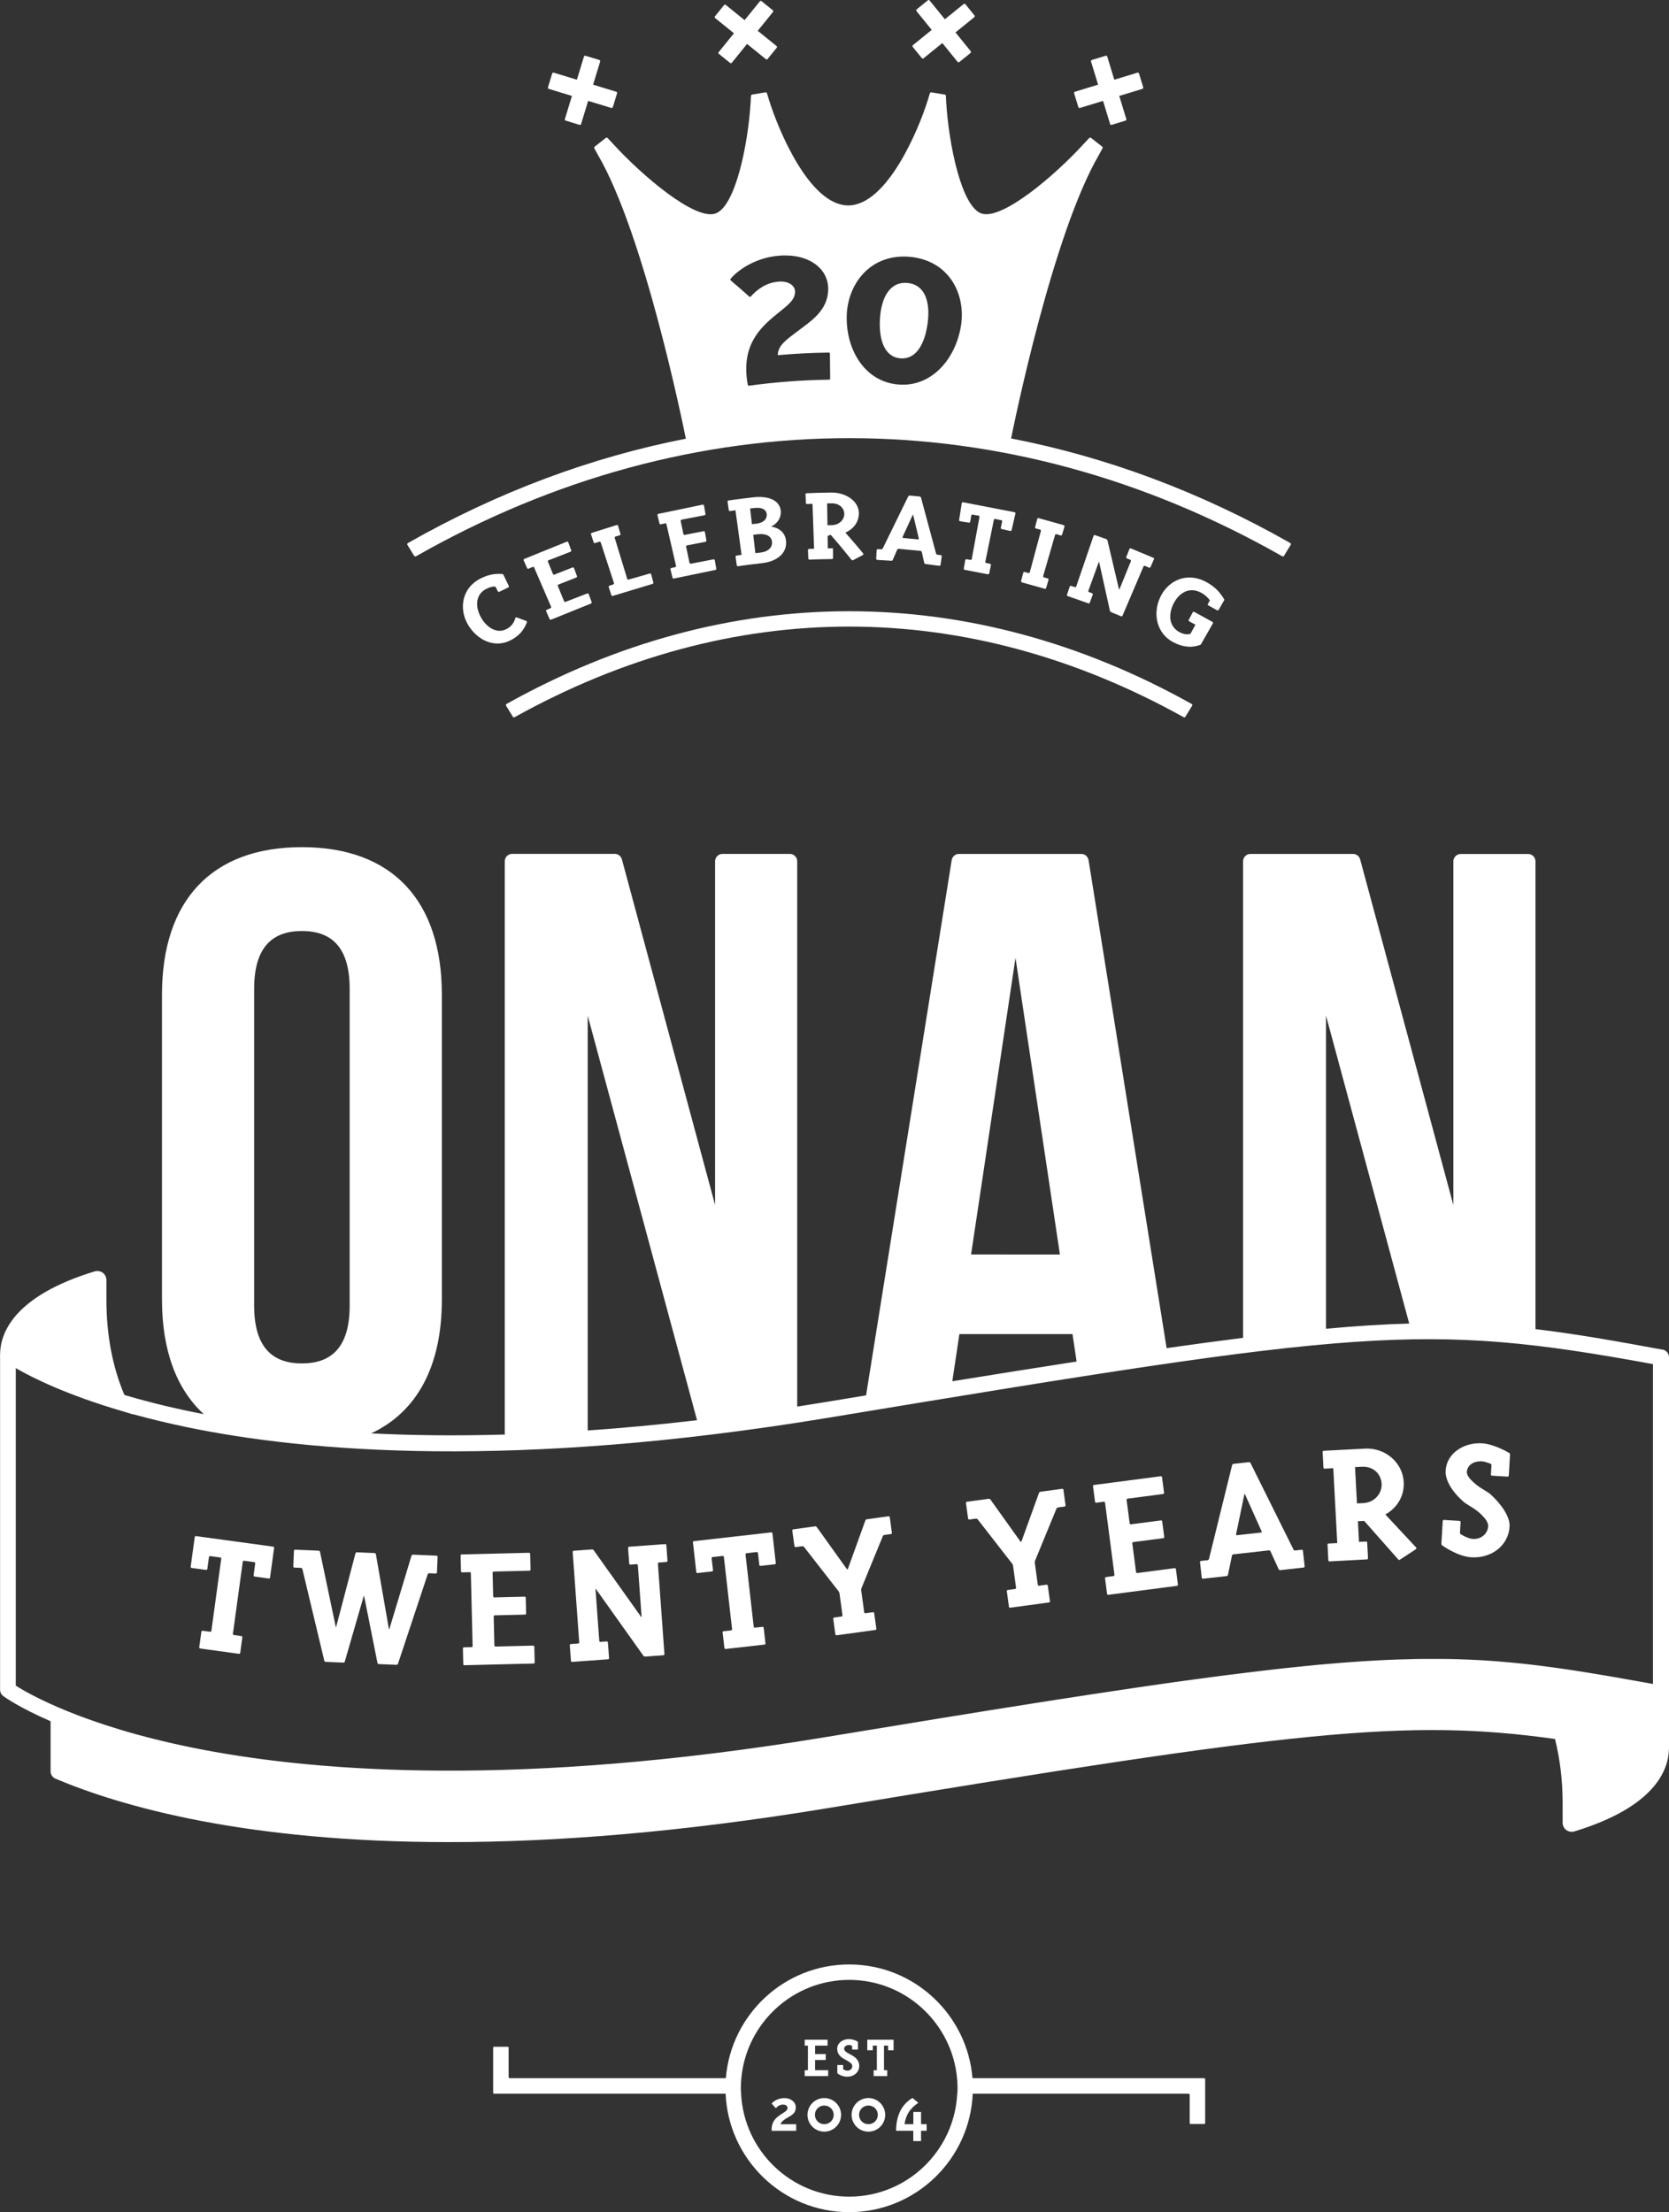 <?xml version="1.0" encoding="UTF-8" standalone="no"?>
<svg
   id="Layer_1"
   viewBox="0 0 452.02 599.06"
   version="1.1"
   sodipodi:docname="onan-20y-white-compact.svg"
   width="452.02"
   height="599.06"
   inkscape:version="1.1.1 (3bf5ae0d25, 2021-09-20)"
   xmlns:inkscape="http://www.inkscape.org/namespaces/inkscape"
   xmlns:sodipodi="http://sodipodi.sourceforge.net/DTD/sodipodi-0.dtd"
   xmlns="http://www.w3.org/2000/svg"
   xmlns:svg="http://www.w3.org/2000/svg">
  <rect x="0" y="0" width="452.02" height="599.06" fill="#333333" stroke="none"/>
  <sodipodi:namedview
     id="namedview83"
     pagecolor="#ffffff"
     bordercolor="#666666"
     borderopacity="1.0"
     inkscape:pageshadow="2"
     inkscape:pageopacity="0.0"
     inkscape:pagecheckerboard="0"
     showgrid="false"
     inkscape:zoom="0.60392253"
     inkscape:cx="226.02237"
     inkscape:cy="298.87939"
     inkscape:window-width="1920"
     inkscape:window-height="1009"
     inkscape:window-x="3832"
     inkscape:window-y="-8"
     inkscape:window-maximized="1"
     inkscape:current-layer="Layer_1"
     fit-margin-top="0"
     fit-margin-left="0"
     fit-margin-right="0"
     fit-margin-bottom="0" />
  <defs
     id="defs4">
    <style
       id="style2">.cls-1{fill:#fff;stroke-width:0px;}</style>
  </defs>
  <path
     class="cls-1"
     d="m 326.17,562.78 h -62.79 c -1.4,-17.21 -15.83,-30.8 -33.4,-30.8 -17.57,0 -32,13.59 -33.4,30.8 h -58.52 c -0.17,0 -0.31,-0.14 -0.31,-0.31 v -7.97 c 0,-0.13 -0.1,-0.23 -0.23,-0.23 h -3.73 c -0.13,0 -0.23,0.1 -0.23,0.23 v 12.25 c 0,0.13 0.1,0.23 0.23,0.23 h 62.73 c 0.77,17.82 15.46,32.08 33.46,32.08 18,0 32.7,-14.27 33.47,-32.08 h 58.45 c 0.17,0 0.31,0.14 0.31,0.31 v 7.66 c 0,0.13 0.1,0.23 0.23,0.23 h 3.73 c 0.13,0 0.23,-0.1 0.23,-0.23 v -11.93 c 0,-0.13 -0.1,-0.23 -0.23,-0.23 z m -66.92,4.19 c -0.77,15.5 -13.58,27.89 -29.27,27.89 -15.69,0 -28.51,-12.39 -29.27,-27.89 -0.02,-0.49 -0.07,-0.96 -0.07,-1.46 0,-0.92 0.05,-1.83 0.14,-2.74 1.39,-14.9 13.95,-26.61 29.21,-26.61 15.26,0 27.82,11.71 29.21,26.61 0.08,0.9 0.14,1.81 0.14,2.74 0,0.49 -0.05,0.97 -0.07,1.46 z"
     id="path6" />
  <polygon
     class="cls-1"
     points="590.02,853.6 592.91,853.6 592.91,852 590.02,852 590.02,849.71 593.4,849.71 593.4,848.11 587.21,848.11 587.21,849.71 588.08,849.71 588.08,856.37 587.21,856.37 587.21,857.96 593.57,857.96 593.57,856.37 590.02,856.37 "
     id="polygon8"
     transform="translate(-369.27,-295.75)" />
  <path
     class="cls-1"
     d="m 232.72,559.45 c 0,-1.36 -0.9,-2.27 -2,-2.87 l -0.79,-0.43 c -0.8,-0.46 -1.3,-0.75 -1.3,-1.33 0,-0.62 0.57,-1.02 1.28,-1.02 0.31,0 0.62,0.08 0.87,0.2 v 1.02 h 1.59 v -2.07 c -0.44,-0.36 -1.44,-0.75 -2.54,-0.75 -1.59,0 -3.09,1.05 -3.09,2.61 0,1.46 0.95,2.27 1.94,2.81 l 0.79,0.43 c 0.8,0.46 1.35,0.82 1.35,1.48 0,0.74 -0.62,1.21 -1.28,1.21 -0.46,0 -0.82,-0.15 -1.18,-0.39 v -1.13 h -1.59 v 2.21 c 0.49,0.44 1.49,0.95 2.72,0.95 1.79,0 3.23,-1.23 3.23,-2.92 z"
     id="path10" />
  <polygon
     class="cls-1"
     points="605.65,849.71 606.75,849.71 606.75,856.37 605.88,856.37 605.88,857.96 609.56,857.96 609.56,856.37 608.69,856.37 608.69,849.71 609.8,849.71 609.8,850.97 611.28,850.97 611.28,848.11 604.16,848.11 604.16,850.97 605.65,850.97 "
     id="polygon12"
     transform="translate(-369.27,-295.75)" />
  <path
     class="cls-1"
     d="m 212.09,574.28 c 0.07,-0.06 0.6,-0.47 0.69,-0.52 1.03,-0.67 2.75,-1.2 2.75,-3.03 0,-1.63 -1.5,-2.56 -3.07,-2.56 -1.67,0 -2.9,0.79 -3.48,1.48 l 1.16,1.27 c 0.37,-0.51 1.1,-0.99 1.89,-0.99 0.71,0 1.27,0.3 1.27,0.97 0,0.41 -0.38,0.77 -0.9,1.11 -0.26,0.13 -1.14,0.77 -1.44,0.96 -1.07,0.77 -2.08,1.85 -1.98,4.06 h 6.65 v -1.78 h -4.23 c 0,-0.32 0.45,-0.73 0.69,-0.96 z"
     id="path14" />
  <path
     class="cls-1"
     d="m 223.24,568.16 c -2.51,0 -4.55,2.04 -4.55,4.55 0,2.51 2.04,4.55 4.55,4.55 2.51,0 4.55,-2.04 4.55,-4.55 0,-2.51 -2.04,-4.55 -4.55,-4.55 z m 0,7.08 c -1.4,0 -2.53,-1.12 -2.53,-2.53 0,-1.41 1.12,-2.53 2.53,-2.53 1.41,0 2.55,1.12 2.55,2.53 0,1.41 -1.14,2.53 -2.55,2.53 z"
     id="path16" />
  <path
     class="cls-1"
     d="m 235.19,568.16 c -2.51,0 -4.55,2.04 -4.55,4.55 0,2.51 2.04,4.55 4.55,4.55 2.51,0 4.55,-2.04 4.55,-4.55 0,-2.51 -2.04,-4.55 -4.55,-4.55 z m 0,7.08 c -1.4,0 -2.53,-1.12 -2.53,-2.53 0,-1.41 1.12,-2.53 2.53,-2.53 1.41,0 2.55,1.12 2.55,2.53 0,1.41 -1.14,2.53 -2.55,2.53 z"
     id="path18" />
  <path
     class="cls-1"
     d="m 249.46,571.92 h -2.1 v 3.32 h -2.38 c 0.13,-1.09 0.51,-2.23 1.1,-3.2 0.67,-1.05 1.54,-1.85 2.64,-2.6 l -1.61,-1.31 c -1.44,0.9 -2.47,1.97 -3.26,3.48 -0.79,1.57 -1.16,3.45 -1.16,5.41 h 4.66 v 2.79 h 2.1 v -2.79 h 1.52 v -1.78 h -1.52 v -3.32 z"
     id="path20" />
  <path
     class="cls-1"
     d="m 112.22,150.55 c 0.09,0.15 0.32,0.17 0.51,0.06 74.96,-42.61 159.52,-42.61 234.49,0 0.19,0.12 0.42,0.09 0.51,-0.06 0.74,-1.22 1.12,-1.82 1.86,-3.04 0.09,-0.15 0,-0.37 -0.19,-0.48 -24.4,-13.87 -49.8,-23.3 -75.56,-28.3 0.75,-3.75 11.25,-55.37 23.83,-76.86 0.01,-0.02 0.02,-0.05 0.03,-0.07 l 0.9,-1.64 c 0.08,-0.15 0.04,-0.34 -0.09,-0.45 l -3.03,-2.38 c -0.15,-0.11 -0.35,-0.1 -0.48,0.04 l -1.41,1.51 v 0 c -8.16,8.92 -22.14,20.68 -27.7,18.96 -5.47,-1.71 -8.92,-18.67 -9.63,-30.17 0,-0.02 0,-0.04 0,-0.05 l -0.09,-1.68 c 0,-0.17 -0.13,-0.3 -0.3,-0.33 l -3.63,-0.6 c -0.18,-0.03 -0.35,0.08 -0.4,0.25 l -0.56,1.83 v 0 c -2.44,7.94 -11.05,28.54 -21.55,28.54 -10.5,0 -19,-20.6 -21.45,-28.54 l -0.56,-1.83 c -0.05,-0.17 -0.22,-0.28 -0.4,-0.25 l -3.63,0.6 c -0.16,0.03 -0.29,0.17 -0.3,0.33 l -0.09,1.74 c -0.7,11.5 -4.16,28.45 -9.63,30.17 -5.56,1.73 -19.54,-10.04 -27.7,-18.96 l -1.41,-1.51 c -0.13,-0.13 -0.33,-0.15 -0.48,-0.04 l -3.03,2.38 c -0.14,0.11 -0.18,0.3 -0.09,0.45 l 0.94,1.71 c 12.66,21.63 23.22,73.78 23.85,76.92 -25.65,5.02 -50.94,14.43 -75.24,28.24 -0.2,0.12 -0.28,0.34 -0.19,0.48 0.74,1.22 1.12,1.82 1.86,3.04 z M 246.48,69.55 c 10.87,1.06 15.36,10.57 13.67,19.33 -1.69,8.83 -8.19,16.07 -17,15.23 -8.81,-0.8 -13.87,-9.1 -13.84,-18.1 0.02,-8.92 6.3,-17.44 17.17,-16.46 z m -48.64,5.99 c 1.35,-1.72 6.14,-5.77 13.26,-6.31 8.14,-0.59 13.21,3.64 13.2,8.94 0.02,5.99 -4.74,8.8 -8.57,11.74 -2.75,2.07 -5.12,3.74 -5.07,6.27 4.6,-0.41 9.2,-0.64 13.8,-0.7 0.17,0 0.3,0.13 0.31,0.3 0.02,2.25 0.05,4.49 0.07,6.74 0,0.16 -0.13,0.3 -0.29,0.3 -7.24,0.1 -14.48,0.64 -21.69,1.63 -0.16,0.02 -0.31,-0.09 -0.34,-0.25 -1.94,-10.54 3.29,-15.41 7.76,-19.06 2.76,-2.31 5.17,-3.79 5.04,-6.31 -0.07,-1.4 -1.64,-2.78 -4.38,-2.57 -3.57,0.28 -5.95,2.22 -7.6,4.04 -0.11,0.12 -0.29,0.13 -0.41,0.02 -1.64,-1.48 -3.32,-2.94 -5.03,-4.38 -0.12,-0.1 -0.15,-0.28 -0.05,-0.4 z"
     id="path22" />
  <path
     class="cls-1"
     d="m 138.92,194.13 c 0.09,0.15 0.28,0.19 0.43,0.1 58.86,-32.73 122.38,-32.73 181.24,0 0.15,0.09 0.34,0.04 0.43,-0.1 0.74,-1.22 1.12,-1.82 1.86,-3.04 0.09,-0.15 0.04,-0.34 -0.11,-0.44 -59.91,-33.49 -125.66,-33.51 -185.61,0 -0.15,0.09 -0.2,0.29 -0.11,0.44 0.74,1.22 1.12,1.82 1.86,3.04 z"
     id="path24" />
  <path
     class="cls-1"
     d="m 131.69,159.48 c 0.84,-0.43 1.58,-0.63 2.29,-0.65 0.12,0 0.23,0.07 0.28,0.17 0.19,0.38 0.38,0.76 0.57,1.14 0.07,0.15 0.25,0.21 0.4,0.13 0.81,-0.4 1.62,-0.8 2.43,-1.19 0.15,-0.07 0.21,-0.25 0.14,-0.4 -0.49,-1.02 -0.98,-2.04 -1.47,-3.06 -0.05,-0.1 -0.14,-0.16 -0.25,-0.17 -1.65,-0.13 -3.55,-0.02 -6.02,1.25 -5.08,2.63 -5.76,8.26 -3.35,12.4 2.41,4.16 7.17,6.58 11.59,4.28 2.28,-1.18 3.55,-2.66 4.4,-4.83 0.06,-0.16 -0.02,-0.34 -0.18,-0.4 -0.85,-0.32 -1.71,-0.64 -2.57,-0.95 -0.16,-0.06 -0.34,0.04 -0.39,0.21 -0.37,1.29 -1.09,2.28 -2.42,2.96 -2.67,1.38 -5.45,-0.57 -6.91,-3.23 -1.46,-2.65 -1.62,-6.07 1.45,-7.66 z"
     id="path26" />
  <path
     class="cls-1"
     d="m 148.54,151.74 5.98,-2.33 c 0.15,-0.06 0.23,-0.23 0.18,-0.39 l -0.8,-2.17 c -0.06,-0.15 -0.23,-0.23 -0.38,-0.17 l -11.53,4.68 c -0.15,0.06 -0.22,0.24 -0.16,0.39 l 0.93,2.11 c 0.07,0.15 0.24,0.22 0.4,0.15 l 1.11,-0.49 c 0.15,-0.07 0.33,0 0.39,0.16 l 4.59,10.63 c 0.07,0.15 0,0.33 -0.16,0.39 l -1.02,0.44 c -0.15,0.07 -0.22,0.24 -0.15,0.4 l 0.93,2.11 c 0.07,0.15 0.25,0.22 0.4,0.16 l 10.81,-4.37 c 0.15,-0.06 0.23,-0.23 0.18,-0.39 l -0.8,-2.17 c -0.06,-0.15 -0.23,-0.23 -0.38,-0.18 l -5.9,2.29 c -0.15,0.06 -0.33,-0.01 -0.39,-0.17 l -1.69,-4.14 c -0.06,-0.15 0.01,-0.33 0.17,-0.39 l 4.84,-1.9 c 0.15,-0.06 0.23,-0.23 0.17,-0.39 l -0.81,-2.16 c -0.06,-0.15 -0.23,-0.23 -0.39,-0.17 l -4.92,1.93 c -0.15,0.06 -0.33,-0.01 -0.39,-0.17 l -1.36,-3.33 c -0.06,-0.15 0.01,-0.33 0.17,-0.39 z"
     id="path28" />
  <path
     class="cls-1"
     d="m 166.7,145.3 1.14,-0.34 c 0.16,-0.05 0.25,-0.22 0.2,-0.37 l -0.65,-2.21 c -0.05,-0.16 -0.21,-0.25 -0.37,-0.2 l -6.77,2.13 c -0.16,0.05 -0.24,0.22 -0.19,0.38 l 0.73,2.19 c 0.05,0.16 0.22,0.24 0.38,0.19 l 1.14,-0.38 c 0.16,-0.05 0.33,0.03 0.38,0.19 l 3.59,11.01 c 0.05,0.16 -0.04,0.33 -0.19,0.38 l -1.04,0.34 c -0.16,0.05 -0.24,0.22 -0.19,0.38 l 0.73,2.19 c 0.05,0.16 0.22,0.24 0.38,0.19 l 10.77,-3.25 c 0.16,-0.05 0.25,-0.21 0.21,-0.37 l -0.6,-2.23 c -0.04,-0.16 -0.21,-0.25 -0.37,-0.21 l -5.73,1.64 c -0.16,0.05 -0.33,-0.04 -0.38,-0.2 l -3.38,-11.08 c -0.05,-0.16 0.04,-0.33 0.2,-0.37 z"
     id="path30" />
  <path
     class="cls-1"
     d="m 184.6,140.72 6.22,-1.2 c 0.16,-0.03 0.27,-0.19 0.24,-0.35 l -0.4,-2.27 c -0.03,-0.16 -0.18,-0.27 -0.35,-0.24 l -12.02,2.5 c -0.16,0.04 -0.26,0.2 -0.22,0.36 l 0.54,2.25 c 0.04,0.16 0.2,0.26 0.36,0.22 l 1.16,-0.27 c 0.16,-0.04 0.32,0.06 0.36,0.22 l 2.6,11.28 c 0.04,0.16 -0.06,0.32 -0.22,0.36 l -1.06,0.25 c -0.16,0.04 -0.26,0.2 -0.22,0.36 l 0.54,2.25 c 0.04,0.16 0.2,0.26 0.36,0.23 l 11.26,-2.33 c 0.16,-0.03 0.27,-0.19 0.24,-0.35 l -0.4,-2.28 c -0.03,-0.16 -0.18,-0.27 -0.35,-0.24 l -6.14,1.18 c -0.16,0.03 -0.32,-0.07 -0.36,-0.23 l -0.92,-4.37 c -0.03,-0.16 0.07,-0.32 0.23,-0.35 l 5.03,-0.99 c 0.16,-0.03 0.27,-0.19 0.24,-0.35 l -0.41,-2.27 c -0.03,-0.16 -0.19,-0.27 -0.35,-0.24 l -5.11,1 c -0.16,0.03 -0.32,-0.07 -0.36,-0.23 l -0.74,-3.52 c -0.03,-0.16 0.07,-0.32 0.23,-0.35 z"
     id="path32" />
  <path
     class="cls-1"
     d="m 211.46,138.43 c -0.21,-2.99 -3.39,-4.21 -7.42,-3.76 -2.25,0.25 -4.49,0.53 -6.73,0.86 -0.17,0.02 -0.28,0.18 -0.26,0.34 0.11,0.76 0.22,1.52 0.33,2.28 0.02,0.16 0.18,0.28 0.34,0.25 0.49,-0.07 0.98,-0.14 1.47,-0.21 0.55,4.02 1.1,8.05 1.65,12.07 -0.45,0.06 -0.91,0.13 -1.36,0.19 -0.17,0.02 -0.28,0.18 -0.26,0.34 0.11,0.76 0.22,1.52 0.33,2.29 0.02,0.16 0.17,0.28 0.34,0.25 2.15,-0.31 4.29,-0.58 6.45,-0.82 3.95,-0.43 6.79,-2.57 6.56,-5.87 -0.15,-2.15 -1.56,-3.65 -4.06,-4.03 1.76,-0.86 2.76,-2.4 2.62,-4.2 z m -8.3,-0.73 c 0.41,-0.05 0.82,-0.09 1.23,-0.14 2.14,-0.23 3.16,0.55 3.26,1.65 0.14,1.46 -1.03,2.41 -2.82,2.61 -0.39,0.04 -0.78,0.09 -1.18,0.13 -0.17,-1.42 -0.33,-2.84 -0.5,-4.26 z m 5.93,9.06 c 0.13,1.46 -1.03,2.65 -3.13,2.88 -0.46,0.05 -0.92,0.1 -1.38,0.16 -0.19,-1.66 -0.39,-3.32 -0.58,-4.98 0.44,-0.05 0.88,-0.1 1.32,-0.15 2.2,-0.24 3.63,0.54 3.77,2.09 z"
     id="path34" />
  <path
     class="cls-1"
     d="m 232.62,139.2 c 0.11,-3.45 -3.51,-5.86 -7.44,-5.81 -2.25,0.02 -4.49,0.08 -6.73,0.18 -0.17,0 -0.3,0.15 -0.29,0.32 0.03,0.77 0.07,1.54 0.1,2.31 0,0.17 0.15,0.29 0.31,0.29 0.49,-0.02 0.99,-0.04 1.48,-0.06 0.14,4.06 0.29,8.11 0.43,12.17 -0.46,0.02 -0.91,0.03 -1.37,0.05 -0.17,0 -0.29,0.15 -0.29,0.31 0.03,0.77 0.07,1.54 0.1,2.31 0,0.16 0.15,0.29 0.31,0.28 2.03,-0.09 4.06,-0.14 6.09,-0.16 0.16,0 0.3,-0.14 0.29,-0.3 0,-0.87 -0.02,-1.74 -0.02,-2.61 -0.46,0 -0.93,0.01 -1.39,0.02 -0.02,-1.12 -0.04,-2.24 -0.06,-3.36 0.41,-0.16 0.42,-0.16 0.83,-0.32 1.96,2.24 3.85,4.52 5.68,6.81 0.09,0.11 0.25,0.14 0.37,0.08 0.88,-0.47 1.76,-0.94 2.65,-1.4 0.17,-0.09 0.22,-0.31 0.09,-0.46 -1.55,-1.89 -3.15,-3.76 -4.8,-5.61 2.03,-0.89 3.58,-2.7 3.64,-5.04 z m -7.34,3.01 c -0.39,0 -0.78,0 -1.17,0.02 -0.03,-1.97 -0.07,-3.94 -0.1,-5.91 0.4,0 0.8,-0.01 1.21,-0.02 2.22,-0.02 3.45,1.4 3.44,2.93 -0.01,1.56 -1.46,2.96 -3.37,2.98 z"
     id="path36" />
  <path
     class="cls-1"
     d="m 241.38,151.87 c 0.16,0.01 0.35,-0.1 0.42,-0.26 l 1.18,-2.74 c 0.07,-0.15 0.25,-0.26 0.42,-0.25 l 5.9,0.56 c 0.16,0.02 0.33,0.16 0.36,0.32 l 0.64,2.91 c 0.03,0.16 0.2,0.31 0.36,0.33 l 3.73,0.48 c 0.16,0.02 0.32,-0.09 0.34,-0.26 l 0.32,-2.29 c 0.02,-0.16 -0.09,-0.32 -0.26,-0.34 l -0.91,-0.12 c -0.16,-0.02 -0.33,-0.17 -0.37,-0.33 l -4.07,-15.11 c -0.04,-0.16 -0.22,-0.3 -0.38,-0.32 l -2.66,-0.25 c -0.16,-0.02 -0.36,0.09 -0.43,0.24 l -6.89,14.07 c -0.07,0.15 -0.26,0.26 -0.43,0.25 l -0.92,-0.05 c -0.16,0 -0.31,0.12 -0.31,0.28 l -0.12,2.31 c 0,0.16 0.12,0.31 0.28,0.32 l 3.78,0.23 z m 5.76,-12.33 c 0.07,-0.15 0.16,-0.14 0.2,0.02 l 1.5,6.25 c 0.04,0.16 -0.07,0.28 -0.23,0.26 l -3.98,-0.38 c -0.16,-0.01 -0.24,-0.15 -0.17,-0.3 l 2.69,-5.85 z"
     id="path38" />
  <path
     class="cls-1"
     d="m 271.28,143.27 2.34,0.52 c 0.16,0.04 0.32,-0.07 0.36,-0.23 l 1.03,-4.5 c 0.04,-0.16 -0.06,-0.32 -0.23,-0.35 l -13.96,-2.7 c -0.16,-0.03 -0.32,0.08 -0.34,0.24 l -0.72,4.56 c -0.03,0.16 0.09,0.32 0.25,0.34 l 2.4,0.39 c 0.16,0.03 0.32,-0.08 0.35,-0.25 l 0.29,-1.69 c 0.03,-0.16 0.18,-0.27 0.35,-0.24 l 1.63,0.29 c 0.16,0.03 0.27,0.19 0.24,0.35 l -2.09,11.39 c -0.03,0.16 -0.19,0.27 -0.35,0.24 l -1.06,-0.19 c -0.16,-0.03 -0.32,0.08 -0.35,0.24 l -0.4,2.28 c -0.03,0.16 0.08,0.32 0.24,0.35 l 6.28,1.21 c 0.16,0.03 0.32,-0.07 0.36,-0.23 l 0.48,-2.26 c 0.03,-0.16 -0.07,-0.32 -0.23,-0.35 l -1.06,-0.22 c -0.16,-0.03 -0.27,-0.19 -0.23,-0.35 l 2.31,-11.35 c 0.03,-0.16 0.19,-0.27 0.35,-0.23 l 1.66,0.35 c 0.16,0.03 0.27,0.19 0.23,0.36 l -0.36,1.67 c -0.03,0.16 0.07,0.32 0.23,0.36 z"
     id="path40" />
  <path
     class="cls-1"
     d="m 278.55,155.17 -1.05,-0.28 c -0.16,-0.04 -0.32,0.05 -0.37,0.21 l -0.58,2.24 c -0.04,0.16 0.05,0.33 0.21,0.37 l 6.19,1.73 c 0.16,0.05 0.33,-0.05 0.37,-0.2 l 0.66,-2.21 c 0.05,-0.16 -0.04,-0.33 -0.2,-0.37 l -1.05,-0.31 c -0.16,-0.05 -0.25,-0.21 -0.2,-0.37 l 3.22,-11.12 c 0.05,-0.16 0.21,-0.25 0.37,-0.2 l 1.15,0.34 c 0.16,0.05 0.33,-0.04 0.37,-0.2 l 0.66,-2.21 c 0.05,-0.16 -0.04,-0.32 -0.2,-0.37 l -6.82,-1.91 c -0.16,-0.04 -0.32,0.05 -0.36,0.21 l -0.58,2.23 c -0.04,0.16 0.05,0.32 0.21,0.37 l 1.15,0.3 c 0.16,0.04 0.25,0.21 0.21,0.37 l -3.01,11.18 c -0.04,0.16 -0.21,0.25 -0.37,0.21 z"
     id="path42" />
  <path
     class="cls-1"
     d="m 303.04,159.49 -3.09,-13.12 c -0.04,-0.16 -0.2,-0.34 -0.36,-0.39 l -3.04,-1.07 c -0.16,-0.05 -0.33,0.03 -0.38,0.19 l -4.69,13.71 c -0.05,0.16 -0.22,0.24 -0.38,0.19 l -1.01,-0.34 c -0.16,-0.05 -0.33,0.03 -0.38,0.19 l -0.73,2.19 c -0.05,0.16 0.03,0.33 0.19,0.38 l 5.59,1.97 c 0.16,0.06 0.33,-0.02 0.39,-0.18 l 0.8,-2.17 c 0.06,-0.15 -0.02,-0.33 -0.18,-0.39 l -0.82,-0.3 c -0.16,-0.06 -0.24,-0.23 -0.18,-0.38 l 2.77,-7.64 c 0.06,-0.16 0.13,-0.15 0.17,0 l 2.88,13.03 c 0.03,0.16 0.19,0.35 0.34,0.41 l 2.69,1.12 c 0.15,0.06 0.33,0 0.39,-0.16 l 5.69,-13.33 c 0.06,-0.15 0.24,-0.22 0.39,-0.16 l 1.11,0.48 c 0.15,0.07 0.33,0 0.4,-0.16 l 0.93,-2.12 c 0.07,-0.15 0,-0.33 -0.16,-0.39 l -6.09,-2.54 c -0.15,-0.06 -0.33,0.01 -0.39,0.17 l -0.85,2.15 c -0.06,0.15 0.01,0.33 0.17,0.39 l 0.9,0.36 c 0.15,0.06 0.23,0.24 0.17,0.39 l -3.06,7.53 c -0.06,0.15 -0.14,0.15 -0.18,-0.02 z"
     id="path44" />
  <path
     class="cls-1"
     d="m 327.17,163.89 2.47,1.38 c 0.14,0.08 0.33,0.03 0.41,-0.11 0.33,-0.57 1.11,-1.96 1.56,-2.74 -1.07,-1.85 -2.42,-3.5 -5.09,-4.9 -5.25,-2.75 -10.34,-0.18 -12.36,4.36 -2.02,4.46 -0.84,9.72 3.6,12.04 2.28,1.2 4.74,1.67 7.31,0.71 0.09,-0.03 0.16,-0.09 0.2,-0.17 0.98,-1.72 2.7,-4.74 3.22,-5.64 0.08,-0.15 0.03,-0.33 -0.12,-0.41 l -4.93,-2.71 c -0.15,-0.08 -0.33,-0.03 -0.41,0.12 l -1.08,2.04 c -0.08,0.15 -0.02,0.33 0.12,0.4 l 1.69,0.91 c 0,0 -0.9,1.65 -1.35,2.48 -1.06,0.24 -1.88,0.11 -2.94,-0.45 -2.95,-1.55 -3.02,-4.84 -1.71,-7.58 1.34,-2.81 4.13,-4.91 7.51,-3.13 1.13,0.6 1.95,1.41 2.4,2.1 -0.17,0.3 -0.59,1.08 -0.59,1.08 0,0 -0.08,0.13 0.1,0.23 z"
     id="path46" />
  <path
     class="cls-1"
     d="m 243.81,97.03 c 4.33,0.41 6.67,-3.93 7.42,-9.49 0.75,-5.54 -0.56,-10.44 -5.45,-10.91 -4.89,-0.44 -7.13,4.13 -7.46,9.71 -0.33,5.6 1.16,10.3 5.49,10.69 z"
     id="path48" />
  <path
     class="cls-1"
     d="m 198.77,9.02 -4.14,5.11 c -0.11,0.13 -0.08,0.34 0.07,0.46 l 3.03,2.45 c 0.15,0.12 0.36,0.11 0.46,-0.03 l 4.14,-5.11 5.11,4.14 c 0.13,0.11 0.34,0.08 0.46,-0.07 l 2.46,-3.03 c 0.12,-0.15 0.11,-0.36 -0.03,-0.46 l -5.11,-4.14 4.14,-5.11 c 0.11,-0.13 0.08,-0.34 -0.07,-0.46 l -3.03,-2.45 c -0.15,-0.12 -0.36,-0.11 -0.46,0.03 l -4.14,5.11 -5.11,-4.14 c -0.13,-0.11 -0.34,-0.08 -0.46,0.07 l -2.45,3.03 c -0.12,0.15 -0.11,0.36 0.03,0.46 l 5.11,4.14 z"
     id="path50" />
  <path
     class="cls-1"
     d="m 249.65,15.73 c 0.12,0.15 0.33,0.18 0.46,0.07 l 5.11,-4.14 4.14,5.11 c 0.11,0.13 0.32,0.15 0.46,0.03 l 3.03,-2.45 c 0.15,-0.12 0.18,-0.33 0.07,-0.46 l -4.14,-5.11 5.11,-4.14 c 0.13,-0.11 0.15,-0.32 0.03,-0.46 l -2.45,-3.03 c -0.12,-0.15 -0.33,-0.18 -0.46,-0.07 l -5.11,4.14 -4.14,-5.11 c -0.11,-0.13 -0.32,-0.15 -0.46,-0.03 l -3.03,2.45 c -0.15,0.12 -0.18,0.33 -0.07,0.46 l 4.14,5.11 -5.11,4.14 c -0.13,0.11 -0.15,0.32 -0.03,0.46 z"
     id="path52" />
  <path
     class="cls-1"
     d="m 292.45,29.24 6.29,-1.92 1.92,6.29 c 0.05,0.17 0.24,0.25 0.42,0.2 l 3.73,-1.14 c 0.18,-0.06 0.29,-0.23 0.24,-0.4 l -1.92,-6.29 6.29,-1.92 c 0.17,-0.05 0.25,-0.24 0.2,-0.42 l -1.14,-3.73 c -0.06,-0.18 -0.23,-0.29 -0.4,-0.24 l -6.29,1.92 -1.92,-6.29 c -0.05,-0.17 -0.24,-0.25 -0.42,-0.2 l -3.73,1.14 c -0.18,0.06 -0.29,0.23 -0.24,0.4 l 1.92,6.29 -6.29,1.92 c -0.17,0.05 -0.25,0.24 -0.2,0.42 l 1.14,3.73 c 0.06,0.18 0.23,0.29 0.4,0.24 z"
     id="path54" />
  <path
     class="cls-1"
     d="m 148.61,24.06 6.29,1.92 -1.92,6.29 c -0.05,0.17 0.06,0.34 0.24,0.4 l 3.73,1.14 c 0.18,0.06 0.37,-0.03 0.42,-0.2 l 1.92,-6.29 6.29,1.92 c 0.17,0.05 0.34,-0.06 0.4,-0.24 l 1.14,-3.73 c 0.06,-0.18 -0.03,-0.37 -0.2,-0.42 l -6.29,-1.92 1.92,-6.29 c 0.05,-0.17 -0.06,-0.34 -0.24,-0.4 l -3.73,-1.14 c -0.18,-0.06 -0.37,0.03 -0.42,0.2 l -1.92,6.29 -6.29,-1.92 c -0.17,-0.05 -0.34,0.06 -0.4,0.24 l -1.14,3.73 c -0.06,0.18 0.03,0.37 0.2,0.42 z"
     id="path56" />
  <path
     class="cls-1"
     d="m 450.26,365.49 c -13.1,-2.42 -23.91,-4.32 -34.4,-5.56 v -126.67 c 0,-1.1 -0.9,-2 -2,-2 h -18.24 c -1.1,0 -2,0.9 -2,2 v 93.08 l -25.24,-93.61 c -0.24,-0.87 -1.03,-1.48 -1.93,-1.48 h -27.79 c -1.1,0 -2,0.9 -2,2 v 129.04 c -6.38,0.8 -13.25,1.73 -20.7,2.79 l -21.14,-132.15 c -0.16,-0.97 -0.99,-1.68 -1.97,-1.68 h -33.13 c -0.98,0 -1.82,0.71 -1.97,1.68 l -23.19,144.94 c -3.5,0.58 -7.05,1.16 -10.71,1.77 -2.68,0.44 -5.33,0.87 -7.94,1.27 v -147.67 c 0,-1.1 -0.9,-2 -2,-2 h -18.24 c -1.1,0 -2,0.9 -2,2 v 93.08 l -25.24,-93.61 c -0.24,-0.87 -1.03,-1.48 -1.93,-1.48 h -27.79 c -1.1,0 -2,0.9 -2,2 v 154.85 c 0,0.14 0.01,0.27 0.04,0.4 -13.28,0.38 -25.34,0.23 -36.22,-0.32 12.49,-5.83 19.14,-18.31 19.14,-36.21 v -82.6 c 0,-25.42 -13.39,-39.94 -37.9,-39.94 -24.51,0 -37.9,14.52 -37.9,39.94 v 82.6 c 0,13.69 3.9,24.21 11.32,31.01 -1.01,-0.19 -2,-0.39 -2.97,-0.59 -6.99,-1.43 -13.13,-3 -18.52,-4.6 -3.23,-7.58 -4.88,-16.26 -4.88,-25.82 v -5.31 c 0,-0.77 -0.37,-1.51 -0.99,-1.97 -0.62,-0.46 -1.43,-0.6 -2.17,-0.38 -21.97,6.67 -25.5,16.75 -25.63,22.19 0,0.02 -0.01,0.05 -0.01,0.07 v 0.34 l -0.02,0.73 h 0.02 v 89.96 c 0,0.68 0.32,1.32 0.87,1.73 0.31,0.23 4.29,3.1 12.81,6.81 v 13.57 c 0,0.86 0.52,1.64 1.31,1.98 17.88,7.55 51.51,17.18 106.6,17.18 28.36,0 62.42,-2.55 102.94,-9.26 126.06,-20.87 156.26,-24.3 196.59,-18.67 1.37,5.44 2.07,11.27 2.07,17.38 v 5.31 c 0,0.77 0.37,1.51 0.99,1.97 0.43,0.32 0.94,0.48 1.46,0.48 0.24,0 0.48,-0.03 0.71,-0.1 21.94,-6.66 25.48,-16.72 25.63,-22.21 0,-0.05 0.02,-0.1 0.02,-0.15 v -106.03 c 0,-1.04 -0.74,-1.93 -1.76,-2.11 z m -91.13,-90.44 22.53,83.37 c -6.82,0.19 -14.21,0.65 -22.53,1.41 z m -84.1,-15.66 12.03,80.33 H 263 Z m -15.2,101.89 h 30.64 l 1.11,7.43 c -10.24,1.58 -21.41,3.35 -33.66,5.34 z m -100.66,-86.24 29.61,109.56 c -10.38,1.21 -20.26,2.13 -29.61,2.78 z m -90.34,-7.26 c 0,-11.35 4.99,-15.66 12.94,-15.66 7.95,0 12.93,4.31 12.93,15.66 v 85.78 c 0,11.35 -4.99,15.66 -12.93,15.66 -7.94,0 -12.94,-4.31 -12.94,-15.66 z m 378.9,188.26 c -0.86,-0.16 -1.71,-0.31 -2.55,-0.47 -0.06,-0.01 -0.13,-0.02 -0.19,-0.03 -0.55,-0.1 -1.09,-0.2 -1.63,-0.29 -0.39,-0.07 -0.78,-0.14 -1.16,-0.21 -0.35,-0.06 -0.68,-0.12 -1.03,-0.18 -0.55,-0.1 -1.1,-0.2 -1.65,-0.29 -0.25,-0.04 -0.49,-0.09 -0.73,-0.13 -0.62,-0.11 -1.25,-0.22 -1.86,-0.33 -0.2,-0.03 -0.4,-0.07 -0.59,-0.1 -0.65,-0.11 -1.3,-0.22 -1.94,-0.33 -0.17,-0.03 -0.34,-0.06 -0.5,-0.08 -0.66,-0.11 -1.32,-0.22 -1.97,-0.33 -0.16,-0.03 -0.32,-0.05 -0.48,-0.08 -0.65,-0.11 -1.3,-0.21 -1.95,-0.32 -0.16,-0.03 -0.32,-0.05 -0.48,-0.08 -0.65,-0.1 -1.29,-0.21 -1.93,-0.3 -0.14,-0.02 -0.27,-0.04 -0.41,-0.06 -0.65,-0.1 -1.3,-0.2 -1.95,-0.3 -0.14,-0.02 -0.28,-0.04 -0.42,-0.06 -0.64,-0.09 -1.27,-0.19 -1.9,-0.28 -0.15,-0.02 -0.31,-0.04 -0.46,-0.06 -0.62,-0.09 -1.24,-0.17 -1.85,-0.26 -0.15,-0.02 -0.3,-0.04 -0.46,-0.06 -0.61,-0.08 -1.21,-0.16 -1.81,-0.24 -0.17,-0.02 -0.34,-0.04 -0.51,-0.06 -0.59,-0.07 -1.18,-0.15 -1.77,-0.22 -0.17,-0.02 -0.34,-0.04 -0.51,-0.06 -0.58,-0.07 -1.17,-0.14 -1.75,-0.2 -0.18,-0.02 -0.35,-0.04 -0.53,-0.06 -0.57,-0.06 -1.15,-0.12 -1.72,-0.18 -0.18,-0.02 -0.37,-0.04 -0.55,-0.05 -0.57,-0.06 -1.13,-0.11 -1.7,-0.16 -0.19,-0.02 -0.37,-0.03 -0.56,-0.05 -0.56,-0.05 -1.13,-0.1 -1.7,-0.15 -0.19,-0.02 -0.38,-0.03 -0.57,-0.05 -0.56,-0.04 -1.12,-0.09 -1.69,-0.13 -0.2,-0.01 -0.4,-0.03 -0.6,-0.04 -0.56,-0.04 -1.11,-0.08 -1.67,-0.11 -0.2,-0.01 -0.41,-0.02 -0.61,-0.04 -0.56,-0.03 -1.11,-0.06 -1.67,-0.09 -0.21,-0.01 -0.42,-0.02 -0.62,-0.03 -0.56,-0.03 -1.12,-0.05 -1.68,-0.08 -0.21,0 -0.43,-0.02 -0.64,-0.02 -0.56,-0.02 -1.12,-0.04 -1.68,-0.06 -0.22,0 -0.45,-0.01 -0.67,-0.02 -0.56,-0.02 -1.13,-0.03 -1.69,-0.04 -0.22,0 -0.45,0 -0.67,-0.01 -0.57,-0.01 -1.14,-0.02 -1.72,-0.02 -0.23,0 -0.46,0 -0.69,0 -0.57,0 -1.15,0 -1.73,0 -0.24,0 -0.48,0 -0.72,0 -0.58,0 -1.16,0 -1.75,0.01 -0.24,0 -0.48,0 -0.73,0 -0.59,0 -1.18,0.02 -1.78,0.03 -0.25,0 -0.5,0.01 -0.76,0.02 -0.6,0.01 -1.2,0.03 -1.81,0.05 -0.25,0 -0.51,0.01 -0.76,0.02 -0.62,0.02 -1.24,0.04 -1.86,0.06 -0.26,0 -0.52,0.02 -0.77,0.03 -0.63,0.03 -1.26,0.05 -1.9,0.08 -0.27,0.01 -0.54,0.03 -0.8,0.04 -0.64,0.03 -1.28,0.07 -1.93,0.1 -0.27,0.02 -0.54,0.03 -0.82,0.05 -0.66,0.04 -1.33,0.08 -2,0.12 -0.27,0.02 -0.55,0.03 -0.83,0.05 -0.67,0.04 -1.36,0.09 -2.04,0.14 -0.28,0.02 -0.57,0.04 -0.85,0.06 -0.7,0.05 -1.4,0.1 -2.11,0.16 -0.28,0.02 -0.57,0.04 -0.85,0.07 -0.72,0.06 -1.46,0.12 -2.19,0.18 -0.28,0.02 -0.57,0.05 -0.86,0.07 -0.75,0.07 -1.5,0.13 -2.27,0.2 -0.29,0.03 -0.58,0.05 -0.87,0.08 -0.77,0.07 -1.55,0.15 -2.34,0.23 -0.3,0.03 -0.59,0.06 -0.89,0.09 -0.8,0.08 -1.62,0.16 -2.44,0.25 -0.29,0.03 -0.57,0.06 -0.87,0.09 -0.83,0.09 -1.68,0.18 -2.53,0.27 -0.3,0.03 -0.6,0.07 -0.9,0.1 -0.86,0.1 -1.74,0.19 -2.62,0.3 -0.3,0.03 -0.59,0.07 -0.89,0.1 -0.91,0.11 -1.83,0.21 -2.76,0.33 -0.29,0.03 -0.57,0.07 -0.86,0.1 -0.94,0.11 -1.89,0.23 -2.84,0.35 -0.3,0.04 -0.61,0.07 -0.91,0.11 -0.97,0.12 -1.95,0.25 -2.95,0.37 -0.3,0.04 -0.59,0.08 -0.9,0.11 -1.03,0.13 -2.08,0.27 -3.14,0.41 -0.27,0.04 -0.53,0.07 -0.81,0.11 -1.08,0.14 -2.17,0.29 -3.28,0.44 -0.28,0.04 -0.55,0.07 -0.83,0.11 -1.13,0.15 -2.29,0.31 -3.45,0.47 -0.25,0.04 -0.5,0.07 -0.75,0.1 -1.19,0.17 -2.41,0.34 -3.63,0.51 -0.24,0.03 -0.48,0.07 -0.73,0.1 -1.25,0.18 -2.52,0.36 -3.8,0.55 -0.23,0.03 -0.46,0.07 -0.7,0.1 -1.32,0.19 -2.66,0.39 -4.02,0.59 -0.2,0.03 -0.4,0.06 -0.6,0.09 -1.37,0.2 -2.76,0.41 -4.17,0.62 -0.21,0.03 -0.42,0.06 -0.64,0.1 -1.42,0.21 -2.86,0.43 -4.32,0.65 -0.21,0.03 -0.41,0.06 -0.62,0.09 -1.51,0.23 -3.05,0.47 -4.61,0.71 -0.15,0.02 -0.3,0.05 -0.46,0.07 -1.64,0.25 -3.31,0.51 -5,0.77 -0.08,0.01 -0.15,0.02 -0.22,0.03 -1.73,0.27 -3.49,0.54 -5.28,0.83 -0.05,0 -0.09,0.01 -0.14,0.02 -16.54,2.6 -35.34,5.67 -56.96,9.25 -2.41,0.4 -4.8,0.78 -7.17,1.15 -0.47,0.07 -0.94,0.15 -1.41,0.22 -79.76,12.31 -132.52,7.72 -163.06,1.53 -29.53,-5.98 -44.31,-14.52 -47.9,-16.81 v -85.98 c 4.55,2.63 13.78,7.24 28.78,11.63 l 2.9,0.88 -0.03,-0.06 c 4.49,1.24 9.46,2.45 14.94,3.59 32.02,6.61 88.13,11.53 173.65,-2.63 144.22,-23.88 160.57,-25.95 223.17,-14.5 v 86.66 z"
     id="path58" />
  <path
     class="cls-1"
     d="m 73.99,418.84 -20.91,-2.86 c -0.16,-0.02 -0.32,0.09 -0.34,0.26 l -1.1,8.03 c -0.02,0.16 0.09,0.32 0.26,0.34 l 3.91,0.53 c 0.16,0.02 0.32,-0.09 0.34,-0.26 l 0.44,-3.22 c 0.02,-0.16 0.17,-0.28 0.34,-0.26 l 2.73,0.37 c 0.16,0.02 0.28,0.17 0.26,0.34 l -2.67,19.52 c -0.02,0.16 -0.17,0.28 -0.34,0.26 l -2.03,-0.28 c -0.16,-0.02 -0.32,0.09 -0.34,0.26 l -0.58,4.21 c -0.02,0.16 0.09,0.32 0.26,0.34 l 10.5,1.44 c 0.16,0.02 0.32,-0.09 0.34,-0.26 l 0.57,-4.21 c 0.02,-0.16 -0.09,-0.32 -0.26,-0.34 l -2.03,-0.28 c -0.16,-0.02 -0.28,-0.17 -0.26,-0.34 l 2.67,-19.52 c 0.02,-0.16 0.17,-0.28 0.34,-0.26 l 2.77,0.38 c 0.16,0.02 0.28,0.17 0.26,0.34 l -0.44,3.22 c -0.02,0.16 0.09,0.32 0.26,0.34 l 3.86,0.53 c 0.16,0.02 0.32,-0.09 0.34,-0.26 l 1.1,-8.03 c 0.02,-0.16 -0.09,-0.32 -0.26,-0.34 z"
     id="path60" />
  <path
     class="cls-1"
     d="m 118.23,421.28 -6.39,-0.27 c -0.16,0 -0.34,0.12 -0.39,0.27 l -5.99,19.83 c -0.05,0.16 -0.11,0.15 -0.14,0 l -3.52,-20.23 c -0.03,-0.16 -0.19,-0.3 -0.35,-0.31 l -4.8,-0.2 c -0.16,0 -0.33,0.12 -0.38,0.28 l -5.21,19.86 c -0.04,0.16 -0.1,0.16 -0.14,0 l -4.25,-20.27 c -0.03,-0.16 -0.2,-0.3 -0.36,-0.31 l -6.39,-0.27 c -0.16,0 -0.31,0.12 -0.31,0.29 l -0.18,4.25 c 0,0.16 0.12,0.31 0.29,0.31 l 1.8,0.08 c 0.16,0 0.33,0.14 0.37,0.3 l 5.94,24.85 c 0.04,0.16 0.2,0.3 0.37,0.3 l 4.8,0.2 c 0.16,0 0.34,-0.12 0.38,-0.28 l 5.11,-17.67 c 0.05,-0.16 0.11,-0.16 0.14,0 l 3.6,18.04 c 0.03,0.16 0.19,0.3 0.36,0.31 l 4.8,0.2 c 0.16,0 0.34,-0.12 0.39,-0.27 l 8.06,-24.26 c 0.05,-0.16 0.23,-0.28 0.39,-0.27 l 1.8,0.08 c 0.16,0 0.31,-0.12 0.31,-0.29 l 0.18,-4.25 c 0,-0.16 -0.12,-0.31 -0.29,-0.31 z"
     id="path62" />
  <path
     class="cls-1"
     d="m 144.41,445.64 -10.2,0.25 c -0.16,0 -0.3,-0.13 -0.31,-0.29 l -0.19,-7.85 c 0,-0.16 0.13,-0.3 0.29,-0.31 l 8.2,-0.2 c 0.17,0 0.3,-0.14 0.29,-0.31 l -0.1,-4.25 c 0,-0.16 -0.14,-0.3 -0.31,-0.29 l -8.2,0.2 c -0.16,0 -0.3,-0.13 -0.31,-0.29 l -0.16,-6.4 c 0,-0.16 0.13,-0.3 0.29,-0.31 l 9.7,-0.24 c 0.17,0 0.3,-0.14 0.29,-0.31 l -0.1,-4.25 c 0,-0.16 -0.14,-0.3 -0.31,-0.29 l -18.24,0.45 c -0.16,0 -0.3,0.14 -0.29,0.31 l 0.1,4.25 c 0,0.16 0.14,0.3 0.31,0.29 l 2.05,-0.05 c 0.17,0 0.3,0.13 0.31,0.29 l 0.48,19.7 c 0,0.16 -0.13,0.3 -0.29,0.31 l -2.05,0.05 c -0.16,0 -0.3,0.14 -0.29,0.31 l 0.1,4.25 c 0,0.16 0.14,0.3 0.31,0.29 l 18.74,-0.46 c 0.17,0 0.3,-0.14 0.29,-0.31 l -0.1,-4.25 c 0,-0.16 -0.14,-0.3 -0.31,-0.29 z"
     id="path64" />
  <path
     class="cls-1"
     d="m 180.15,418.15 -9.77,0.71 c -0.16,0.01 -0.29,0.16 -0.28,0.32 l 0.31,4.24 c 0.01,0.16 0.16,0.29 0.32,0.28 l 1.7,-0.12 c 0.16,-0.01 0.31,0.11 0.32,0.28 l 1.01,13.91 c 0.01,0.16 -0.06,0.19 -0.15,0.05 l -12.82,-18.01 c -0.1,-0.13 -0.31,-0.23 -0.47,-0.22 l -4.94,0.36 c -0.16,0.01 -0.29,0.16 -0.28,0.32 l 1.77,24.48 c 0.01,0.16 -0.11,0.31 -0.28,0.32 l -1.99,0.14 c -0.16,0.01 -0.29,0.16 -0.28,0.32 l 0.31,4.24 c 0.01,0.16 0.16,0.29 0.32,0.28 l 9.72,-0.71 c 0.16,-0.01 0.29,-0.16 0.28,-0.32 l -0.31,-4.24 c -0.01,-0.16 -0.16,-0.29 -0.32,-0.28 l -1.7,0.12 c -0.16,0.01 -0.31,-0.11 -0.32,-0.28 l -1.01,-13.91 c -0.01,-0.16 0.06,-0.19 0.15,-0.05 l 12.82,18.01 c 0.1,0.13 0.31,0.23 0.47,0.22 l 4.94,-0.36 c 0.16,-0.01 0.29,-0.16 0.28,-0.32 l -1.77,-24.48 c -0.01,-0.16 0.11,-0.31 0.28,-0.32 l 2.04,-0.15 c 0.16,-0.01 0.29,-0.16 0.28,-0.32 l -0.31,-4.24 c -0.01,-0.16 -0.16,-0.29 -0.32,-0.28 z"
     id="path66" />
  <path
     class="cls-1"
     d="m 208.9,414.97 -20.97,2.38 c -0.16,0.02 -0.28,0.17 -0.26,0.33 l 0.91,8.05 c 0.02,0.16 0.17,0.28 0.33,0.26 l 3.93,-0.44 c 0.16,-0.02 0.28,-0.17 0.26,-0.33 l -0.37,-3.23 c -0.02,-0.16 0.1,-0.31 0.26,-0.33 l 2.73,-0.31 c 0.16,-0.02 0.31,0.1 0.33,0.26 l 2.22,19.57 c 0.02,0.16 -0.1,0.31 -0.26,0.33 l -2.04,0.23 c -0.16,0.02 -0.28,0.17 -0.26,0.33 l 0.48,4.22 c 0.02,0.16 0.17,0.28 0.33,0.26 l 10.53,-1.19 c 0.16,-0.02 0.28,-0.17 0.26,-0.33 l -0.48,-4.22 c -0.02,-0.16 -0.17,-0.28 -0.33,-0.26 l -2.04,0.23 c -0.16,0.02 -0.31,-0.1 -0.33,-0.26 l -2.22,-19.57 c -0.02,-0.16 0.1,-0.31 0.26,-0.33 l 2.78,-0.32 c 0.16,-0.02 0.31,0.1 0.33,0.26 l 0.37,3.23 c 0.02,0.16 0.17,0.28 0.33,0.26 l 3.87,-0.44 c 0.16,-0.02 0.28,-0.17 0.26,-0.33 l -0.91,-8.05 c -0.02,-0.16 -0.17,-0.28 -0.33,-0.26 z"
     id="path68" />
  <path
     class="cls-1"
     d="m 240.67,410.61 -5.9,0.81 c -0.16,0.02 -0.34,0.17 -0.4,0.32 l -4.74,13.13 c -0.06,0.16 -0.18,0.17 -0.28,0.04 l -8.14,-11.37 c -0.1,-0.13 -0.31,-0.23 -0.47,-0.2 l -5.9,0.81 c -0.16,0.02 -0.28,0.17 -0.26,0.34 l 0.58,4.21 c 0.02,0.16 0.17,0.28 0.34,0.26 l 1.78,-0.24 c 0.16,-0.02 0.38,0.07 0.48,0.2 l 9.37,12.02 c 0.1,0.13 0.2,0.37 0.23,0.53 l 0.81,5.95 c 0.02,0.16 -0.09,0.32 -0.26,0.34 l -1.98,0.27 c -0.16,0.02 -0.28,0.17 -0.26,0.34 l 0.57,4.21 c 0.02,0.16 0.17,0.28 0.34,0.26 l 10.5,-1.44 c 0.16,-0.02 0.28,-0.17 0.26,-0.34 l -0.58,-4.21 c -0.02,-0.16 -0.17,-0.28 -0.34,-0.26 l -2.03,0.28 c -0.16,0.02 -0.32,-0.09 -0.34,-0.26 l -0.81,-5.95 c -0.02,-0.16 0.01,-0.42 0.07,-0.57 l 5.79,-14.1 c 0.06,-0.15 0.25,-0.3 0.41,-0.32 l 1.78,-0.24 c 0.16,-0.02 0.28,-0.17 0.26,-0.34 l -0.57,-4.21 c -0.02,-0.16 -0.17,-0.28 -0.34,-0.26 z"
     id="path70" />
  <path
     class="cls-1"
     d="m 287.69,403.17 -5.9,0.8 c -0.16,0.02 -0.34,0.17 -0.4,0.32 l -4.74,13.13 c -0.06,0.16 -0.18,0.17 -0.28,0.04 l -8.13,-11.38 c -0.1,-0.13 -0.31,-0.23 -0.47,-0.2 l -5.9,0.8 c -0.16,0.02 -0.28,0.17 -0.26,0.34 l 0.58,4.21 c 0.02,0.16 0.17,0.28 0.34,0.26 l 1.78,-0.24 c 0.16,-0.02 0.38,0.07 0.48,0.2 l 9.36,12.03 c 0.1,0.13 0.2,0.37 0.22,0.53 l 0.81,5.95 c 0.02,0.16 -0.09,0.32 -0.26,0.34 l -1.98,0.27 c -0.16,0.02 -0.28,0.17 -0.26,0.34 l 0.57,4.21 c 0.02,0.16 0.17,0.28 0.34,0.26 l 10.51,-1.43 c 0.16,-0.02 0.28,-0.17 0.26,-0.34 l -0.58,-4.21 c -0.02,-0.16 -0.17,-0.28 -0.34,-0.26 l -2.03,0.28 c -0.16,0.02 -0.32,-0.09 -0.34,-0.26 l -0.81,-5.95 c -0.02,-0.16 0.01,-0.42 0.07,-0.57 l 5.8,-14.1 c 0.06,-0.15 0.25,-0.3 0.41,-0.32 l 1.78,-0.24 c 0.16,-0.02 0.28,-0.17 0.26,-0.34 l -0.57,-4.21 c -0.02,-0.16 -0.17,-0.28 -0.34,-0.26 z"
     id="path72" />
  <path
     class="cls-1"
     d="m 318.13,424.66 -10.11,1.32 c -0.16,0.02 -0.32,-0.1 -0.34,-0.26 l -1.02,-7.78 c -0.02,-0.16 0.09,-0.31 0.26,-0.34 l 8.13,-1.06 c 0.16,-0.02 0.28,-0.17 0.26,-0.34 l -0.55,-4.21 c -0.02,-0.16 -0.17,-0.28 -0.34,-0.26 l -8.13,1.06 c -0.16,0.02 -0.32,-0.1 -0.34,-0.26 l -0.83,-6.35 c -0.02,-0.16 0.09,-0.32 0.26,-0.34 l 9.62,-1.26 c 0.16,-0.02 0.28,-0.17 0.26,-0.34 l -0.55,-4.21 c -0.02,-0.16 -0.17,-0.28 -0.34,-0.26 l -18.09,2.36 c -0.16,0.02 -0.28,0.17 -0.26,0.34 l 0.55,4.21 c 0.02,0.16 0.17,0.28 0.34,0.26 l 2.03,-0.27 c 0.16,-0.02 0.31,0.1 0.34,0.26 l 2.55,19.53 c 0.02,0.16 -0.1,0.31 -0.26,0.34 l -2.03,0.27 c -0.16,0.02 -0.28,0.17 -0.26,0.34 l 0.55,4.21 c 0.02,0.16 0.17,0.28 0.34,0.26 l 18.59,-2.43 c 0.16,-0.02 0.28,-0.17 0.26,-0.34 l -0.55,-4.21 c -0.02,-0.16 -0.17,-0.28 -0.34,-0.26 z"
     id="path74" />
  <path
     class="cls-1"
     d="m 352.55,419.68 -1.79,0.2 c -0.16,0.02 -0.36,-0.09 -0.43,-0.24 l -11.65,-23.44 c -0.07,-0.15 -0.27,-0.25 -0.43,-0.24 l -4.18,0.46 c -0.16,0.02 -0.33,0.16 -0.37,0.32 l -6.27,25.44 c -0.04,0.16 -0.21,0.31 -0.37,0.32 l -1.79,0.2 c -0.16,0.02 -0.28,0.17 -0.27,0.33 l 0.47,4.22 c 0.02,0.16 0.17,0.28 0.33,0.27 l 6.41,-0.71 c 0.16,-0.02 0.33,-0.17 0.36,-0.33 l 1.09,-5.23 c 0.03,-0.16 0.2,-0.31 0.36,-0.33 l 9.64,-1.07 c 0.16,-0.02 0.35,0.09 0.42,0.24 l 2.22,4.87 c 0.07,0.15 0.26,0.26 0.42,0.24 l 6.36,-0.71 c 0.16,-0.02 0.28,-0.17 0.26,-0.33 l -0.47,-4.22 c -0.02,-0.16 -0.17,-0.28 -0.33,-0.27 z m -11.03,-4.66 -6.51,0.72 c -0.16,0.02 -0.27,-0.1 -0.24,-0.26 l 2.24,-10.79 c 0.03,-0.16 0.12,-0.17 0.18,-0.02 l 4.5,10.04 c 0.07,0.15 -0.01,0.29 -0.18,0.31 z"
     id="path76" />
  <path
     class="cls-1"
     d="m 375.18,410.13 c 3.04,-1.65 5.17,-4.83 5,-8.69 -0.23,-5.39 -5.07,-9.44 -10.46,-9.15 l -11.23,0.59 c -0.17,0 -0.29,0.15 -0.28,0.32 l 0.22,4.24 c 0,0.17 0.15,0.29 0.32,0.28 l 2.35,-0.12 1.07,20.27 -2.35,0.12 c -0.17,0 -0.29,0.15 -0.28,0.32 l 0.22,4.24 c 0,0.17 0.15,0.29 0.32,0.28 l 10.14,-0.54 c 0.17,0 0.29,-0.15 0.28,-0.32 l -0.22,-4.24 c 0,-0.17 -0.15,-0.29 -0.32,-0.28 l -1.9,0.1 -0.29,-5.59 1.7,-0.09 9.25,10.47 c 0.1,0.11 0.26,0.13 0.39,0.05 l 4.37,-2.87 c 0.16,-0.1 0.18,-0.32 0.05,-0.46 l -8.35,-8.95 z m -5.87,-3.09 -1.8,0.09 -0.52,-9.84 1.8,-0.09 c 3.29,-0.17 5.27,2.08 5.4,4.62 0.14,2.6 -1.94,5.06 -4.88,5.21 z"
     id="path78" />
  <path
     class="cls-1"
     d="m 398.47,421.72 c 5.44,0.33 10.06,-3.15 10.37,-8.29 0.25,-4.14 -5.33,-8.91 -5.33,-8.91 -0.13,-0.11 -0.34,-0.27 -0.48,-0.35 l -1.81,-1.13 c -0.14,-0.09 -0.37,-0.23 -0.5,-0.32 0,0 -3.55,-2.37 -3.45,-4.12 0.12,-1.9 1.93,-2.99 4.08,-2.86 0.95,0.06 2.33,0.64 2.33,0.64 0.15,0.06 0.27,0.25 0.26,0.42 l -0.15,2.5 c -0.01,0.16 0.12,0.31 0.28,0.32 l 4.24,0.26 c 0.16,0 0.31,-0.12 0.32,-0.28 l 0.34,-5.69 c 0.01,-0.16 -0.1,-0.37 -0.24,-0.45 0,0 -4,-2.41 -7.34,-2.61 -4.84,-0.29 -9.58,2.63 -9.86,7.37 -0.27,4.44 5.14,8.7 5.14,8.7 0.13,0.1 0.35,0.26 0.49,0.34 l 1.81,1.13 c 0.14,0.09 0.37,0.24 0.5,0.33 0,0 3.69,2.57 3.57,4.57 -0.13,2.25 -2.12,3.58 -4.12,3.46 -1.4,-0.08 -3.27,-1.26 -3.27,-1.26 -0.14,-0.09 -0.25,-0.29 -0.24,-0.46 l 0.17,-2.85 c 0,-0.16 -0.12,-0.31 -0.28,-0.32 l -4.24,-0.26 c -0.17,-0.01 -0.31,0.12 -0.32,0.28 l -0.37,6.14 c -0.01,0.16 0.09,0.38 0.22,0.48 0,0 4.12,2.99 7.87,3.22 z"
     id="path80" />
</svg>
